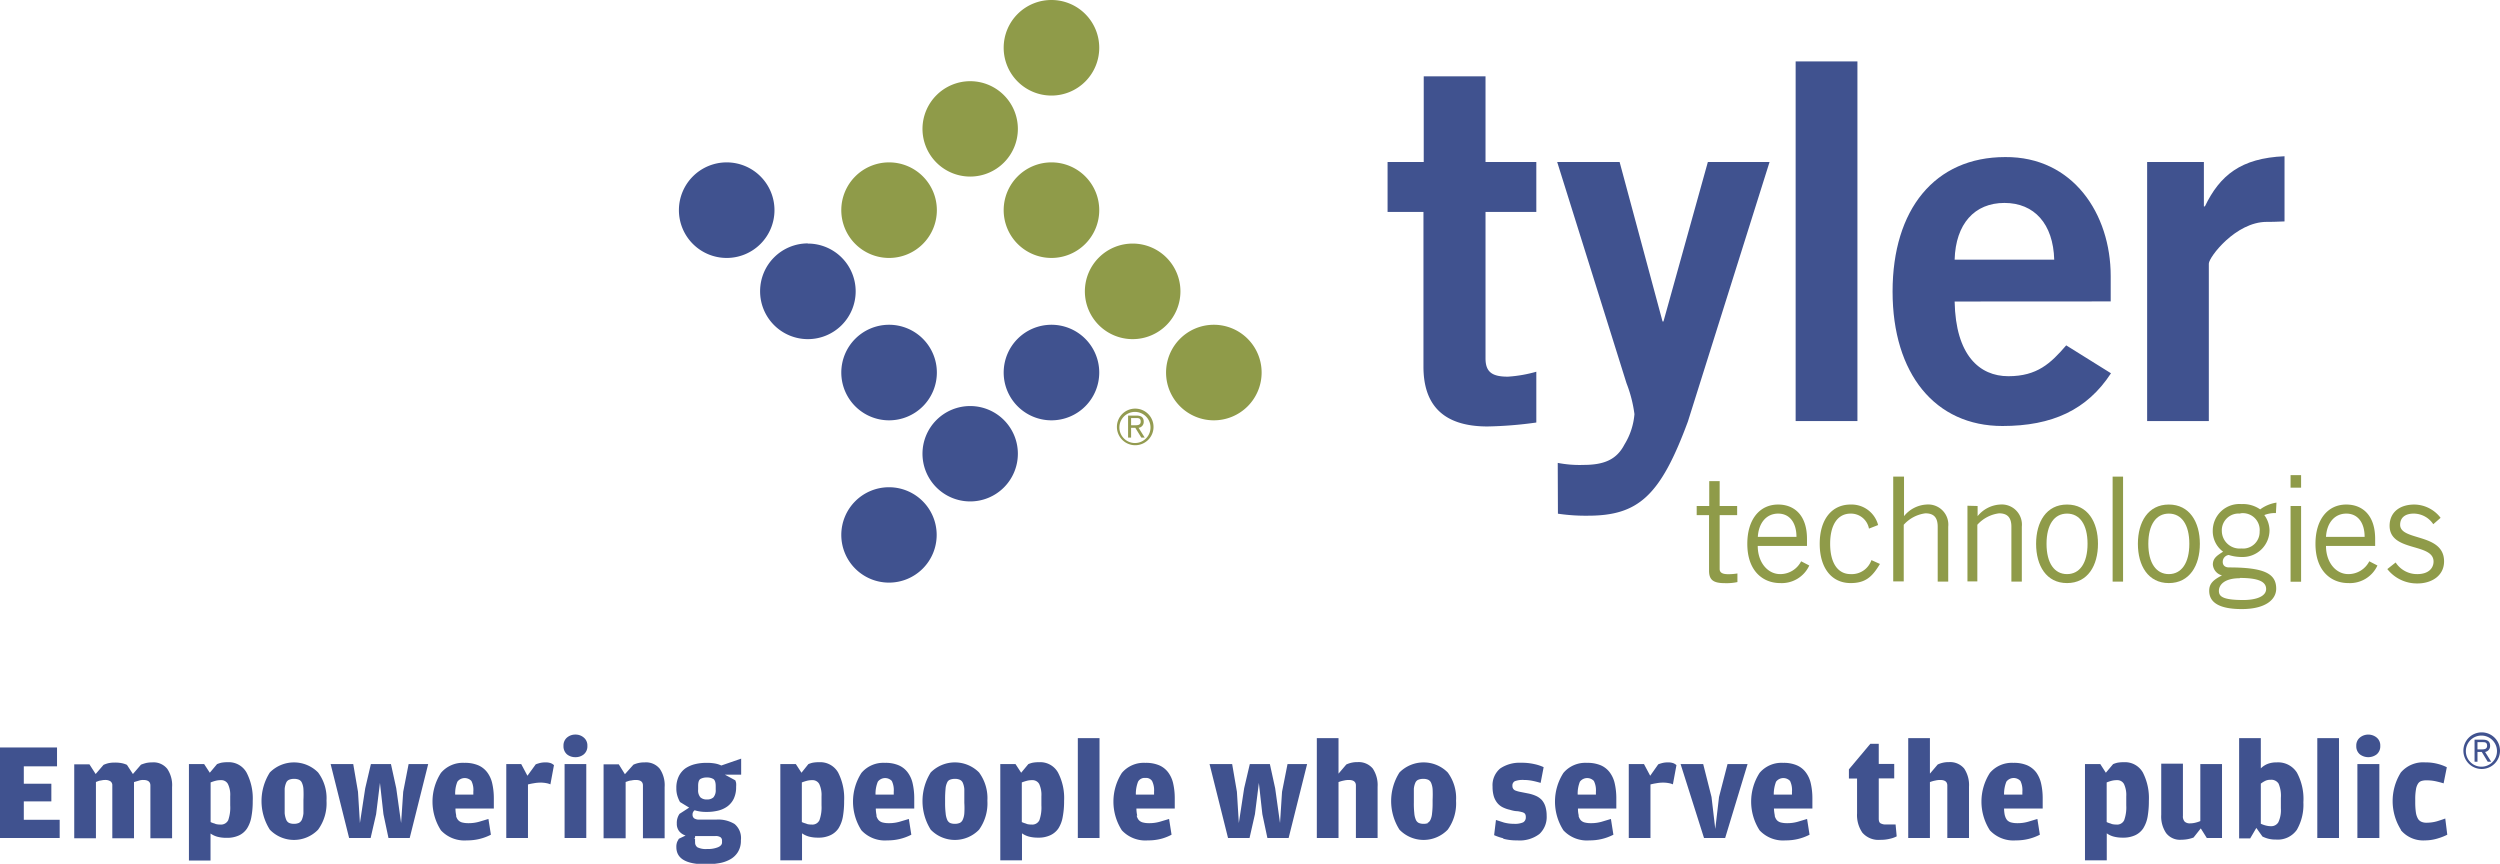 <svg id="Layer_1" data-name="Layer 1" xmlns="http://www.w3.org/2000/svg" viewBox="0 0 273.12 94.37"><defs><style>.cls-1{fill:#40528f;}.cls-2{fill:#8f9b49;}.cls-3{fill:#939b50;}</style></defs><path class="cls-1" d="M318.6,310.89v-9.36h6.75v9.36h5.55v5.45h-5.55v16c0,1.53.76,2,2.45,2a14.69,14.69,0,0,0,3.1-.54v5.55a43.66,43.66,0,0,1-5.33.43c-5,0-7-2.5-7-6.53V316.34h-3.92v-5.45Z" transform="translate(-163.06 -293.19)"/><path class="cls-1" d="M333.24,343.76a12.5,12.5,0,0,0,2.83.22c2.34,0,3.64-.65,4.46-2.23a7.46,7.46,0,0,0,1.09-3.32,14.4,14.4,0,0,0-.87-3.38l-7.57-24.16H340l4.69,17.42h.1l4.85-17.42h6.74l-8.92,28.35c-3,8.11-5.39,10.29-10.94,10.29a20.86,20.86,0,0,1-3.26-.22Z" transform="translate(-163.06 -293.19)"/><rect class="cls-1" x="196.17" y="6.71" width="6.75" height="39.29"/><path class="cls-1" d="M387.48,321.56c-.11-3.92-2.18-6.2-5.44-6.2s-5.33,2.28-5.44,6.2Zm-10.88,4.57c.11,5.88,2.72,8.16,5.87,8.16s4.63-1.41,6.32-3.37l4.89,3.05c-2.61,4-6.42,5.76-11.86,5.76-7.35,0-12-5.71-12-14.69s4.62-14.69,12.3-14.69c7.4-.06,11.53,6.2,11.53,13v2.77Z" transform="translate(-163.06 -293.19)"/><path class="cls-1" d="M397.63,339.19v-28.3h6.2v4.85h.11c1.63-3.38,3.92-5.28,8.7-5.48v7.12c-1.08.05-1.46.05-1.95.05-3.38,0-6.32,3.86-6.32,4.56v17.2Z" transform="translate(-163.06 -293.19)"/><path class="cls-1" d="M242.44,310.93a5.22,5.22,0,1,1-5.21,5.21,5.22,5.22,0,0,1,5.21-5.21" transform="translate(-163.06 -293.19)"/><path class="cls-1" d="M251.31,319.8A5.22,5.22,0,1,1,246.1,325a5.22,5.22,0,0,1,5.21-5.22" transform="translate(-163.06 -293.19)"/><path class="cls-1" d="M260.18,328.67a5.22,5.22,0,1,1-5.21,5.22,5.22,5.22,0,0,1,5.21-5.22" transform="translate(-163.06 -293.19)"/><path class="cls-1" d="M260.18,346.42a5.21,5.21,0,1,1-5.21,5.21,5.21,5.21,0,0,1,5.21-5.21" transform="translate(-163.06 -293.19)"/><path class="cls-1" d="M269.05,337.55a5.21,5.21,0,1,1-5.21,5.2,5.21,5.21,0,0,1,5.21-5.2" transform="translate(-163.06 -293.19)"/><path class="cls-1" d="M277.92,328.67a5.22,5.22,0,1,1-5.21,5.22,5.22,5.22,0,0,1,5.21-5.22" transform="translate(-163.06 -293.19)"/><path class="cls-2" d="M260.18,310.93a5.22,5.22,0,1,1-5.21,5.21,5.22,5.22,0,0,1,5.21-5.21" transform="translate(-163.06 -293.19)"/><path class="cls-2" d="M269.05,302.06a5.21,5.21,0,1,1-5.21,5.21,5.22,5.22,0,0,1,5.21-5.21" transform="translate(-163.06 -293.19)"/><path class="cls-2" d="M277.92,310.93a5.22,5.22,0,1,1-5.21,5.21,5.22,5.22,0,0,1,5.21-5.21" transform="translate(-163.06 -293.19)"/><path class="cls-2" d="M286.79,319.8a5.22,5.22,0,1,1-5.21,5.22,5.22,5.22,0,0,1,5.21-5.22" transform="translate(-163.06 -293.19)"/><path class="cls-2" d="M295.66,328.67a5.22,5.22,0,1,1-5.21,5.22,5.22,5.22,0,0,1,5.21-5.22" transform="translate(-163.06 -293.19)"/><path class="cls-2" d="M277.92,293.19a5.22,5.22,0,1,1-5.21,5.21,5.21,5.21,0,0,1,5.21-5.21" transform="translate(-163.06 -293.19)"/><path class="cls-2" d="M349.79,348.47v-2.72h1.14v2.72h1.91v1h-1.91v5.88c0,.38.27.57.94.57a6.3,6.3,0,0,0,1-.08v.94a5.63,5.63,0,0,1-1.34.12c-1.24,0-1.76-.31-1.76-1.36v-6.07h-1.35v-1Z" transform="translate(-163.06 -293.19)"/><path class="cls-2" d="M359.32,351.84c0-1.53-.73-2.54-2-2.54s-2.13,1-2.22,2.54Zm1.4,3.13a3.31,3.31,0,0,1-3.18,1.92c-1.84,0-3.59-1.27-3.59-4.29,0-2.66,1.34-4.29,3.37-4.29,1.72,0,3.15,1.12,3.15,3.75v.77h-5.38c0,1.81,1.09,3.08,2.45,3.08a2.56,2.56,0,0,0,2.29-1.4Z" transform="translate(-163.06 -293.19)"/><path class="cls-2" d="M367.24,350.94a2,2,0,0,0-2-1.64c-1.41,0-2.24,1.21-2.24,3.3s.83,3.31,2.24,3.31a2.27,2.27,0,0,0,2.27-1.53l.93.42c-.83,1.39-1.56,2.09-3.2,2.09-2.06,0-3.38-1.62-3.38-4.29s1.32-4.29,3.38-4.29a3,3,0,0,1,3,2.24Z" transform="translate(-163.06 -293.19)"/><path class="cls-2" d="M371.07,345.26v4.32h0a3.39,3.39,0,0,1,2.45-1.27,2.2,2.2,0,0,1,2.38,2.42v6h-1.15v-6c0-1.1-.52-1.46-1.35-1.46a3.83,3.83,0,0,0-2.36,1.25v6.19h-1.15V345.26Z" transform="translate(-163.06 -293.19)"/><path class="cls-2" d="M379.11,348.47v1.11h0a3.39,3.39,0,0,1,2.45-1.27,2.2,2.2,0,0,1,2.38,2.42v6h-1.14v-6c0-1.1-.53-1.46-1.35-1.46a3.83,3.83,0,0,0-2.37,1.25v6.19H378v-8.27Z" transform="translate(-163.06 -293.19)"/><path class="cls-2" d="M388.88,349.3c-1.37,0-2.24,1.17-2.24,3.3s.87,3.31,2.24,3.31,2.24-1.18,2.24-3.31-.87-3.3-2.24-3.3m0,7.59c-2.26,0-3.38-1.9-3.38-4.29s1.12-4.29,3.38-4.29,3.38,1.91,3.38,4.29-1.12,4.29-3.38,4.29" transform="translate(-163.06 -293.19)"/><rect class="cls-2" x="230.8" y="52.07" width="1.14" height="11.47"/><path class="cls-2" d="M400,349.3c-1.36,0-2.24,1.17-2.24,3.3s.88,3.31,2.24,3.31,2.24-1.18,2.24-3.31-.87-3.3-2.24-3.3m0,7.59c-2.26,0-3.38-1.9-3.38-4.29s1.12-4.29,3.38-4.29,3.39,1.91,3.39,4.29-1.13,4.29-3.39,4.29" transform="translate(-163.06 -293.19)"/><path class="cls-2" d="M407.79,349.3a1.83,1.83,0,0,0-2,1.91,1.94,1.94,0,0,0,2.13,1.9,1.81,1.81,0,0,0,2-1.84,1.84,1.84,0,0,0-2.1-2m-.05,7.09c-1.79,0-2.3.79-2.3,1.38s.38,1,2.67,1c1.37,0,2.48-.38,2.49-1.19s-.84-1.22-2.86-1.22m3.93-7.09a3.22,3.22,0,0,0-1.27.22,2.86,2.86,0,0,1,.57,1.69,2.93,2.93,0,0,1-3,2.89,4.73,4.73,0,0,1-1.46-.22.75.75,0,0,0-.65.76c0,.38.26.6.68.6,3.91,0,5.16.7,5.16,2.32,0,1.21-1.19,2.23-3.76,2.23-2.32,0-3.56-.64-3.56-2,0-.82.51-1.22,1.4-1.68a1.32,1.32,0,0,1-1-1.18c0-.71.48-1,1.12-1.41a2.77,2.77,0,0,1-1.13-2.3,2.91,2.91,0,0,1,3.13-2.9,3.28,3.28,0,0,1,2.05.58,4,4,0,0,1,1.78-.74Z" transform="translate(-163.06 -293.19)"/><path class="cls-2" d="M413.3,348.47h1.15v8.27H413.3Zm1.15-2H413.3V345.1h1.15Z" transform="translate(-163.06 -293.19)"/><path class="cls-2" d="M421.39,351.84c0-1.53-.73-2.54-2-2.54s-2.13,1-2.22,2.54Zm1.4,3.13a3.31,3.31,0,0,1-3.18,1.92c-1.84,0-3.59-1.27-3.59-4.29,0-2.66,1.34-4.29,3.37-4.29,1.72,0,3.15,1.12,3.15,3.75v.77h-5.37c0,1.81,1.08,3.08,2.44,3.08a2.56,2.56,0,0,0,2.29-1.4Z" transform="translate(-163.06 -293.19)"/><path class="cls-2" d="M424.78,354.64a2.78,2.78,0,0,0,2.37,1.27c1.24,0,1.77-.67,1.77-1.37,0-2.09-4.89-1-4.8-4,.05-1.43,1.15-2.24,2.74-2.23a3.67,3.67,0,0,1,2.83,1.45l-.8.7a2.57,2.57,0,0,0-2.13-1.16c-1,0-1.49.49-1.49,1.22,0,1.8,4.8.88,4.8,4,0,1.6-1.4,2.41-2.89,2.41a4.11,4.11,0,0,1-3.31-1.57Z" transform="translate(-163.06 -293.19)"/><polygon class="cls-1" points="0 81.66 6.23 81.66 6.23 83.72 2.6 83.72 2.6 85.62 5.61 85.62 5.61 87.55 2.6 87.55 2.6 89.56 6.52 89.56 6.52 91.55 0 91.55 0 81.66"/><path class="cls-1" d="M178.46,376.73a4.49,4.49,0,0,1,.59-.19,3.06,3.06,0,0,1,.63-.06,1.92,1.92,0,0,1,1.65.7,3.18,3.18,0,0,1,.53,2v5.59h-2.37V379c0-.4-.26-.6-.77-.6a1.47,1.47,0,0,0-.48.07l-.54.16v6.14h-2.37V379a.52.52,0,0,0-.2-.45,1,1,0,0,0-.57-.15,1.86,1.86,0,0,0-.48.06c-.16,0-.34.09-.54.16v6.15h-2.37v-8.08h1.66l.68,1.06.86-1a3.07,3.07,0,0,1,.56-.19,3.34,3.34,0,0,1,.65-.06,3.75,3.75,0,0,1,.81.07,2.43,2.43,0,0,1,.54.18l.65,1Z" transform="translate(-163.06 -293.19)"/><path class="cls-1" d="M186.58,383.2a1.9,1.9,0,0,0,.54.07.88.88,0,0,0,.87-.47,4.17,4.17,0,0,0,.22-1.62v-1a2.69,2.69,0,0,0-.25-1.34.82.82,0,0,0-.77-.42,2.25,2.25,0,0,0-.58.07,4.27,4.27,0,0,0-.54.18V383a2.59,2.59,0,0,0,.51.18m.19-6.51a3.36,3.36,0,0,1,.45-.15,3.62,3.62,0,0,1,.73-.06A2.22,2.22,0,0,1,190,377.6a6.12,6.12,0,0,1,.67,3.1,9,9,0,0,1-.15,1.75,3.42,3.42,0,0,1-.48,1.26,2.14,2.14,0,0,1-.88.75,3.09,3.09,0,0,1-1.36.26,3.73,3.73,0,0,1-1-.12,2.42,2.42,0,0,1-.74-.35l0,2.95H183.7V376.66h1.66l.62.95Z" transform="translate(-163.06 -293.19)"/><path class="cls-1" d="M195.7,383.1a.78.78,0,0,0,.33-.34,2.51,2.51,0,0,0,.18-.71c0-.29,0-.68,0-1.15v-.33a11.69,11.69,0,0,0,0-1.17,1.93,1.93,0,0,0-.17-.7.62.62,0,0,0-.33-.33,1.31,1.31,0,0,0-.52-.09,1.36,1.36,0,0,0-.53.09.6.6,0,0,0-.33.32,2.1,2.1,0,0,0-.17.68c0,.29,0,.67,0,1.14v.35c0,.48,0,.87,0,1.17a2.54,2.54,0,0,0,.17.72.67.67,0,0,0,.33.35,1.31,1.31,0,0,0,.52.09,1.29,1.29,0,0,0,.51-.09m-3.15.73a5.82,5.82,0,0,1,0-6.25,3.71,3.71,0,0,1,5.27,0,4.69,4.69,0,0,1,.92,3.09,4.88,4.88,0,0,1-.92,3.16,3.66,3.66,0,0,1-5.27,0" transform="translate(-163.06 -293.19)"/><polygon class="cls-1" points="36.12 83.47 38.59 83.47 39.11 86.5 39.32 89.92 39.9 86.12 40.52 83.47 42.71 83.47 43.29 86.12 43.82 89.92 44.05 86.5 44.64 83.47 46.78 83.47 44.76 91.55 42.44 91.55 41.89 88.95 41.51 85.53 41.09 88.95 40.49 91.55 38.14 91.55 36.12 83.47"/><path class="cls-1" d="M214.77,380v-.33a2.18,2.18,0,0,0-.21-1.16,1,1,0,0,0-1.53.08,3.31,3.31,0,0,0-.24,1.41Zm-1.89,2.3a1.08,1.08,0,0,0,.23.48.89.89,0,0,0,.43.26,2.67,2.67,0,0,0,.69.08,4.17,4.17,0,0,0,1.19-.16l1-.3.27,1.72a5.59,5.59,0,0,1-2.62.62,3.5,3.5,0,0,1-2.84-1.1,5.8,5.8,0,0,1,0-6.27,3.13,3.13,0,0,1,2.57-1.1,3.68,3.68,0,0,1,1.49.26,2.43,2.43,0,0,1,1,.78,3.15,3.15,0,0,1,.55,1.23,7.29,7.29,0,0,1,.17,1.63v1.09h-4.19a3.21,3.21,0,0,0,.09.78" transform="translate(-163.06 -293.19)"/><path class="cls-1" d="M221.59,376.69a4.42,4.42,0,0,1,.48-.15,2.49,2.49,0,0,1,.57-.06,1.67,1.67,0,0,1,.61.09,1.18,1.18,0,0,1,.33.21l-.39,2.1a1.84,1.84,0,0,0-.43-.13,3.31,3.31,0,0,0-.7-.06,4,4,0,0,0-.69.07,5.84,5.84,0,0,0-.63.13v5.85h-2.37v-8.08H220l.68,1.28Z" transform="translate(-163.06 -293.19)"/><path class="cls-1" d="M224.74,376.66h2.37v8.08h-2.37Zm.26-1.06a1.16,1.16,0,0,1-.38-.92,1.13,1.13,0,0,1,.38-.91,1.39,1.39,0,0,1,.92-.33,1.37,1.37,0,0,1,.92.33,1.11,1.11,0,0,1,.39.91,1.13,1.13,0,0,1-.39.92,1.4,1.4,0,0,1-.92.31,1.42,1.42,0,0,1-.92-.31" transform="translate(-163.06 -293.19)"/><path class="cls-1" d="M232.26,376.73a2.85,2.85,0,0,1,1.23-.25,1.93,1.93,0,0,1,1.65.7,3.18,3.18,0,0,1,.53,2v5.59H233.3V379q0-.6-.78-.6a2.37,2.37,0,0,0-.52.06c-.17,0-.37.09-.59.16v6.15H229v-8.08h1.66l.67,1.08Z" transform="translate(-163.06 -293.19)"/><path class="cls-1" d="M241,380.3a1.18,1.18,0,0,0,.25-.85v-.38c0-.4-.09-.66-.25-.77a1.31,1.31,0,0,0-.71-.17,1.36,1.36,0,0,0-.71.16c-.17.11-.25.36-.25.75v.4a1.16,1.16,0,0,0,.25.86,1,1,0,0,0,.71.23,1,1,0,0,0,.71-.23m-2,4.57a1.75,1.75,0,0,0,0,.32.63.63,0,0,0,.26.57,2.08,2.08,0,0,0,1.06.18,2.86,2.86,0,0,0,1.2-.2q.42-.19.42-.51V385a.44.44,0,0,0-.16-.34.93.93,0,0,0-.59-.13H239c0,.09,0,.19-.08.3m5.11-8.76v1.75h-1.78l1.14.62a1.66,1.66,0,0,1,.09.29,2.3,2.3,0,0,1,0,.42,2.92,2.92,0,0,1-.26,1.3,2.27,2.27,0,0,1-.71.85,2.88,2.88,0,0,1-1,.45,5.12,5.12,0,0,1-1.26.14,4.12,4.12,0,0,1-1.3-.18.56.56,0,0,0-.23.48.49.49,0,0,0,.17.4,1,1,0,0,0,.61.14h1.81a3.44,3.44,0,0,1,2,.48A2,2,0,0,1,244,385a2.3,2.3,0,0,1-.33,1.28,2.27,2.27,0,0,1-.87.81,3.7,3.7,0,0,1-1.24.41,8.25,8.25,0,0,1-1.42.11c-2.12,0-3.19-.62-3.19-1.88a1.48,1.48,0,0,1,.09-.57c.07-.13.13-.25.19-.34l.73-.35a1.48,1.48,0,0,1-.7-.47,1.3,1.3,0,0,1-.26-.84,1.71,1.71,0,0,1,.3-1.06l1.05-.68-1-.61a3.44,3.44,0,0,1-.28-.65,2.73,2.73,0,0,1-.12-.87,2.84,2.84,0,0,1,.27-1.3,2.34,2.34,0,0,1,.72-.86,3.28,3.28,0,0,1,1.06-.46,5.1,5.1,0,0,1,1.25-.14,4.92,4.92,0,0,1,.92.07,2.66,2.66,0,0,1,.69.22Z" transform="translate(-163.06 -293.19)"/><path class="cls-1" d="M251.18,383.2a1.86,1.86,0,0,0,.54.07.85.85,0,0,0,.86-.47,4.13,4.13,0,0,0,.23-1.62v-1a2.81,2.81,0,0,0-.25-1.34.83.83,0,0,0-.78-.42,2.22,2.22,0,0,0-.57.07,5.05,5.05,0,0,0-.55.18V383a2.93,2.93,0,0,0,.52.18m.19-6.51a2.93,2.93,0,0,1,.45-.15,3.59,3.59,0,0,1,.72-.06,2.25,2.25,0,0,1,2.08,1.12,6.13,6.13,0,0,1,.66,3.1,9.92,9.92,0,0,1-.14,1.75,3.6,3.6,0,0,1-.48,1.26,2.16,2.16,0,0,1-.89.75,3,3,0,0,1-1.35.26,3.75,3.75,0,0,1-1-.12,2.54,2.54,0,0,1-.74-.35l0,2.95h-2.37V376.66H250l.62.95Z" transform="translate(-163.06 -293.19)"/><path class="cls-1" d="M260.7,380v-.33a2.29,2.29,0,0,0-.21-1.16,1,1,0,0,0-1.53.08,3.44,3.44,0,0,0-.25,1.41Zm-1.9,2.3a1.2,1.2,0,0,0,.24.48.89.89,0,0,0,.43.26,2.67,2.67,0,0,0,.69.08,4.17,4.17,0,0,0,1.19-.16l1-.3.27,1.72A5.59,5.59,0,0,1,260,385a3.49,3.49,0,0,1-2.83-1.1,5.8,5.8,0,0,1,0-6.27,3.13,3.13,0,0,1,2.57-1.1,3.63,3.63,0,0,1,1.48.26,2.4,2.4,0,0,1,1,.78,3.15,3.15,0,0,1,.55,1.23,7.29,7.29,0,0,1,.17,1.63v1.09h-4.2a3.81,3.81,0,0,0,.09.78" transform="translate(-163.06 -293.19)"/><path class="cls-1" d="M267.9,383.1a.68.68,0,0,0,.33-.34,2,2,0,0,0,.18-.71,9.13,9.13,0,0,0,0-1.15v-.33c0-.49,0-.88,0-1.17a2.17,2.17,0,0,0-.17-.7.64.64,0,0,0-.34-.33,1.25,1.25,0,0,0-.52-.09,1.4,1.4,0,0,0-.53.09.56.56,0,0,0-.32.32,1.87,1.87,0,0,0-.17.68,11.31,11.31,0,0,0-.05,1.14v.35a9.19,9.19,0,0,0,.06,1.17,2.24,2.24,0,0,0,.17.72.69.69,0,0,0,.32.35,1.31,1.31,0,0,0,.52.09,1.29,1.29,0,0,0,.51-.09m-3.15.73a5.88,5.88,0,0,1,0-6.25,3.72,3.72,0,0,1,5.28,0,4.74,4.74,0,0,1,.91,3.09,4.93,4.93,0,0,1-.91,3.16,3.67,3.67,0,0,1-5.28,0" transform="translate(-163.06 -293.19)"/><path class="cls-1" d="M275.2,383.2a1.93,1.93,0,0,0,.55.07.86.86,0,0,0,.86-.47,4.17,4.17,0,0,0,.22-1.62v-1a2.83,2.83,0,0,0-.24-1.34.84.84,0,0,0-.78-.42,2.17,2.17,0,0,0-.57.07,5.05,5.05,0,0,0-.55.18V383a3.14,3.14,0,0,0,.51.18m.2-6.51a2.93,2.93,0,0,1,.45-.15,3.59,3.59,0,0,1,.72-.06,2.22,2.22,0,0,1,2.07,1.12,6,6,0,0,1,.67,3.1,9,9,0,0,1-.15,1.75,3.41,3.41,0,0,1-.47,1.26,2.16,2.16,0,0,1-.89.75,3,3,0,0,1-1.35.26,3.75,3.75,0,0,1-1-.12,2.42,2.42,0,0,1-.74-.35l0,2.95h-2.37V376.66H274l.62.95Z" transform="translate(-163.06 -293.19)"/><rect class="cls-1" x="117.75" y="80.64" width="2.37" height="10.91"/><path class="cls-1" d="M289.14,380v-.33a2.27,2.27,0,0,0-.22-1.16.78.78,0,0,0-.73-.33.81.81,0,0,0-.8.41,3.65,3.65,0,0,0-.24,1.41Zm-1.9,2.3a1.19,1.19,0,0,0,.23.48.88.88,0,0,0,.44.26,2.59,2.59,0,0,0,.68.08,4.17,4.17,0,0,0,1.19-.16l1-.3.27,1.72a5.3,5.3,0,0,1-1,.41,5.52,5.52,0,0,1-1.59.21,3.5,3.5,0,0,1-2.84-1.1,5.8,5.8,0,0,1,0-6.27,3.13,3.13,0,0,1,2.57-1.1,3.68,3.68,0,0,1,1.49.26,2.43,2.43,0,0,1,1,.78,3.15,3.15,0,0,1,.55,1.23,7.29,7.29,0,0,1,.17,1.63v1.09h-4.19a3.81,3.81,0,0,0,.09.78" transform="translate(-163.06 -293.19)"/><polygon class="cls-1" points="132.14 83.47 134.61 83.47 135.13 86.5 135.34 89.92 135.92 86.12 136.54 83.47 138.73 83.47 139.31 86.12 139.84 89.92 140.06 86.5 140.66 83.47 142.8 83.47 140.78 91.55 138.46 91.55 137.91 88.95 137.53 85.53 137.1 88.95 136.51 91.55 134.16 91.55 132.14 83.47"/><path class="cls-1" d="M309.29,384.74h-2.37V373.83h2.37v3.88l.85-1a2.77,2.77,0,0,1,1.23-.26,2,2,0,0,1,1.66.7,3.25,3.25,0,0,1,.53,2v5.59h-2.37V379q0-.6-.78-.6a2.31,2.31,0,0,0-.52.06,3.75,3.75,0,0,0-.6.17Z" transform="translate(-163.06 -293.19)"/><path class="cls-1" d="M319,383.1a.68.68,0,0,0,.33-.34,2,2,0,0,0,.18-.71,8.85,8.85,0,0,0,.06-1.15v-.33a11.69,11.69,0,0,0,0-1.17,2.17,2.17,0,0,0-.17-.7.66.66,0,0,0-.33-.33,1.31,1.31,0,0,0-.52-.09,1.36,1.36,0,0,0-.53.09.6.6,0,0,0-.33.32,2.1,2.1,0,0,0-.17.68c0,.29,0,.67,0,1.14v.35a9.48,9.48,0,0,0,.05,1.17,2.24,2.24,0,0,0,.17.72.67.67,0,0,0,.33.35,1.28,1.28,0,0,0,.52.09,1.21,1.21,0,0,0,.5-.09m-3.14.73a5.82,5.82,0,0,1,0-6.25,3.71,3.71,0,0,1,5.27,0,4.69,4.69,0,0,1,.91,3.09,4.88,4.88,0,0,1-.91,3.16,3.66,3.66,0,0,1-5.27,0" transform="translate(-163.06 -293.19)"/><path class="cls-1" d="M327.29,384.77a6.17,6.17,0,0,1-1-.34l.2-1.66.87.28a4.19,4.19,0,0,0,1.1.14,2.23,2.23,0,0,0,1-.16.61.61,0,0,0,.29-.58.6.6,0,0,0-.09-.36.61.61,0,0,0-.3-.17,3.71,3.71,0,0,0-.53-.11q-.33,0-.81-.15a3.4,3.4,0,0,1-.76-.26,1.79,1.79,0,0,1-.6-.46,2.18,2.18,0,0,1-.4-.74,3.58,3.58,0,0,1-.14-1.06,2.38,2.38,0,0,1,.84-2,3.77,3.77,0,0,1,2.27-.62,6.16,6.16,0,0,1,1.47.15,4.8,4.8,0,0,1,1,.33l-.33,1.72c-.3-.09-.61-.17-.91-.23a4.66,4.66,0,0,0-.9-.09,2.46,2.46,0,0,0-1,.13.52.52,0,0,0-.27.52.51.51,0,0,0,.09.32.52.52,0,0,0,.28.2,2.89,2.89,0,0,0,.52.14l.81.16a4,4,0,0,1,.87.27,2,2,0,0,1,.64.45,2,2,0,0,1,.39.71,3.42,3.42,0,0,1,.14,1,2.54,2.54,0,0,1-.79,2,3.55,3.55,0,0,1-2.42.7,5.58,5.58,0,0,1-1.53-.18" transform="translate(-163.06 -293.19)"/><path class="cls-1" d="M337.41,380v-.33a2.27,2.27,0,0,0-.22-1.16,1,1,0,0,0-1.53.08,3.47,3.47,0,0,0-.24,1.41Zm-1.9,2.3a1.19,1.19,0,0,0,.23.48.89.89,0,0,0,.43.26,2.67,2.67,0,0,0,.69.08,4.17,4.17,0,0,0,1.19-.16l1-.3.27,1.72a5.59,5.59,0,0,1-2.62.62,3.5,3.5,0,0,1-2.84-1.1,5.8,5.8,0,0,1,0-6.27,3.13,3.13,0,0,1,2.57-1.1,3.71,3.71,0,0,1,1.49.26,2.43,2.43,0,0,1,1,.78,3.15,3.15,0,0,1,.55,1.23,7.29,7.29,0,0,1,.17,1.63v1.09h-4.19a2.78,2.78,0,0,0,.09.78" transform="translate(-163.06 -293.19)"/><path class="cls-1" d="M344.22,376.69a3.82,3.82,0,0,1,.48-.15,2.49,2.49,0,0,1,.57-.06,1.71,1.71,0,0,1,.61.09,1.18,1.18,0,0,1,.33.21l-.39,2.1a1.84,1.84,0,0,0-.43-.13,3.27,3.27,0,0,0-.69-.06,4.05,4.05,0,0,0-.7.07,5.84,5.84,0,0,0-.63.13v5.85H341v-8.08h1.66l.68,1.28Z" transform="translate(-163.06 -293.19)"/><polygon class="cls-1" points="183.6 83.47 186.07 83.47 186.98 87.07 187.39 90.56 187.8 87.07 188.73 83.47 190.92 83.47 188.47 91.55 186.16 91.55 183.6 83.47"/><path class="cls-1" d="M358.83,380v-.33a2.29,2.29,0,0,0-.21-1.16,1,1,0,0,0-1.53.08,3.81,3.81,0,0,0-.25,1.41Zm-1.89,2.3a1.19,1.19,0,0,0,.23.48.89.89,0,0,0,.43.26,2.67,2.67,0,0,0,.69.08,4.17,4.17,0,0,0,1.19-.16l1-.3.27,1.72a5.59,5.59,0,0,1-2.62.62,3.5,3.5,0,0,1-2.84-1.1,5.8,5.8,0,0,1,0-6.27,3.13,3.13,0,0,1,2.57-1.1,3.63,3.63,0,0,1,1.48.26,2.4,2.4,0,0,1,1,.78,3.15,3.15,0,0,1,.55,1.23,7.29,7.29,0,0,1,.17,1.63v1.09h-4.2a4.53,4.53,0,0,0,.1.78" transform="translate(-163.06 -293.19)"/><path class="cls-1" d="M366.55,384.2a3.38,3.38,0,0,1-.61-2.15v-3.81h-.89v-1l2.34-2.79h.92v2.2H370v1.58h-1.69v4.4c0,.26.06.42.19.5a1.13,1.13,0,0,0,.65.13h1l.12,1.3a2.85,2.85,0,0,1-.69.25,4.15,4.15,0,0,1-1.12.13,2.31,2.31,0,0,1-1.91-.75" transform="translate(-163.06 -293.19)"/><path class="cls-1" d="M373.9,384.74h-2.37V373.83h2.37v3.88l.85-1a2.77,2.77,0,0,1,1.23-.26,2,2,0,0,1,1.66.7,3.25,3.25,0,0,1,.53,2v5.59H375.8V379q0-.6-.78-.6a2.31,2.31,0,0,0-.52.06,3.75,3.75,0,0,0-.6.17Z" transform="translate(-163.06 -293.19)"/><path class="cls-1" d="M384,380v-.33a2.29,2.29,0,0,0-.21-1.16,1,1,0,0,0-1.54.08A3.65,3.65,0,0,0,382,380Zm-1.9,2.3a1.19,1.19,0,0,0,.23.48.92.92,0,0,0,.44.26,2.59,2.59,0,0,0,.68.08,4.13,4.13,0,0,0,1.19-.16l1-.3.27,1.72a5.59,5.59,0,0,1-2.62.62,3.51,3.51,0,0,1-2.84-1.1,5.8,5.8,0,0,1,0-6.27,3.14,3.14,0,0,1,2.57-1.1,3.68,3.68,0,0,1,1.49.26,2.53,2.53,0,0,1,1,.78,3.29,3.29,0,0,1,.54,1.23,7.29,7.29,0,0,1,.17,1.63v1.09H382a3.81,3.81,0,0,0,.09.78" transform="translate(-163.06 -293.19)"/><path class="cls-1" d="M393.72,383.2a1.9,1.9,0,0,0,.54.07.85.85,0,0,0,.86-.47,4.13,4.13,0,0,0,.23-1.62v-1a2.81,2.81,0,0,0-.25-1.34.83.83,0,0,0-.78-.42,2.22,2.22,0,0,0-.57.07,4.27,4.27,0,0,0-.54.18V383a2.59,2.59,0,0,0,.51.18m.19-6.51a2.93,2.93,0,0,1,.45-.15,3.62,3.62,0,0,1,.73-.06,2.24,2.24,0,0,1,2.07,1.12,6.13,6.13,0,0,1,.66,3.1,9.92,9.92,0,0,1-.14,1.75,3.6,3.6,0,0,1-.48,1.26,2.14,2.14,0,0,1-.88.75,3.09,3.09,0,0,1-1.36.26,3.63,3.63,0,0,1-1-.12,2.31,2.31,0,0,1-.74-.35l0,2.95h-2.38V376.66h1.67l.61.95Z" transform="translate(-163.06 -293.19)"/><path class="cls-1" d="M403.44,376.66h2.37v8.08h-1.66l-.66-1.05-.79,1a3.79,3.79,0,0,1-.66.18,4,4,0,0,1-.68.06,1.9,1.9,0,0,1-1.65-.72,3.23,3.23,0,0,1-.54-2v-5.59h2.37v5.71a.83.83,0,0,0,.2.63.82.82,0,0,0,.59.18,2.45,2.45,0,0,0,.56-.07,3.2,3.2,0,0,0,.55-.18Z" transform="translate(-163.06 -293.19)"/><path class="cls-1" d="M410.05,383.18a2.92,2.92,0,0,0,.52.19,2.23,2.23,0,0,0,.6.08.89.89,0,0,0,.8-.44,3.11,3.11,0,0,0,.27-1.52v-1.13a3.34,3.34,0,0,0-.25-1.56.94.94,0,0,0-.89-.42,1.25,1.25,0,0,0-.59.13,2.81,2.81,0,0,0-.46.29Zm-1.16,1.6h-1.21V373.83h2.37v3.3a2.32,2.32,0,0,1,.73-.48,2.64,2.64,0,0,1,1-.17,2.43,2.43,0,0,1,2.21,1.11,6.05,6.05,0,0,1,.71,3.25,5.51,5.51,0,0,1-.71,3,2.54,2.54,0,0,1-2.28,1.07,3.25,3.25,0,0,1-.87-.1,3.61,3.61,0,0,1-.61-.23l-.67-.94Z" transform="translate(-163.06 -293.19)"/><rect class="cls-1" x="253.16" y="80.64" width="2.37" height="10.91"/><path class="cls-1" d="M420.6,376.66H423v8.08H420.6Zm.27-1.06a1.13,1.13,0,0,1-.39-.92,1.11,1.11,0,0,1,.39-.91,1.45,1.45,0,0,1,1.84,0,1.11,1.11,0,0,1,.39.91,1.13,1.13,0,0,1-.39.92,1.52,1.52,0,0,1-1.84,0" transform="translate(-163.06 -293.19)"/><path class="cls-1" d="M425.35,383.83a5.88,5.88,0,0,1,0-6.25,3.2,3.2,0,0,1,2.65-1.1,5.15,5.15,0,0,1,1.44.18,4.72,4.72,0,0,1,.93.35l-.35,1.76c-.26-.08-.55-.16-.87-.23a4.65,4.65,0,0,0-1-.1,1.79,1.79,0,0,0-.55.07.7.7,0,0,0-.38.3,1.59,1.59,0,0,0-.22.62,6.07,6.07,0,0,0-.08,1.07v.35a7.73,7.73,0,0,0,.07,1.09,2,2,0,0,0,.22.68.82.82,0,0,0,.39.35,1.32,1.32,0,0,0,.55.1,4.15,4.15,0,0,0,1.12-.15c.36-.11.67-.21.93-.31l.22,1.77a5.81,5.81,0,0,1-.95.38A4.81,4.81,0,0,1,428,385a3.18,3.18,0,0,1-2.65-1.12" transform="translate(-163.06 -293.19)"/><path class="cls-3" d="M289.08,339.83a2,2,0,1,1-2-2A2,2,0,0,1,289.08,339.83Zm-.33,0a1.7,1.7,0,1,0-1.69,1.76A1.7,1.7,0,0,0,288.75,339.83ZM286.63,341h-.33v-2.41h.93c.54,0,.78.24.78.67a.65.65,0,0,1-.56.67l.67,1.07h-.37l-.66-1.07h-.46Zm.38-1.35c.31,0,.67,0,.67-.4s-.27-.39-.53-.39h-.52v.79Z" transform="translate(-163.06 -293.19)"/><path class="cls-1" d="M436.18,375.2a2,2,0,1,1-2-2A2,2,0,0,1,436.18,375.2Zm-.33,0a1.7,1.7,0,1,0-1.7,1.75A1.7,1.7,0,0,0,435.85,375.2Zm-2.13,1.21h-.32V374h.92c.54,0,.78.23.78.66a.65.65,0,0,1-.55.68l.67,1.07h-.38l-.65-1.07h-.47Zm.38-1.35c.32,0,.67,0,.67-.4s-.27-.39-.52-.39h-.53v.79Z" transform="translate(-163.06 -293.19)"/></svg>